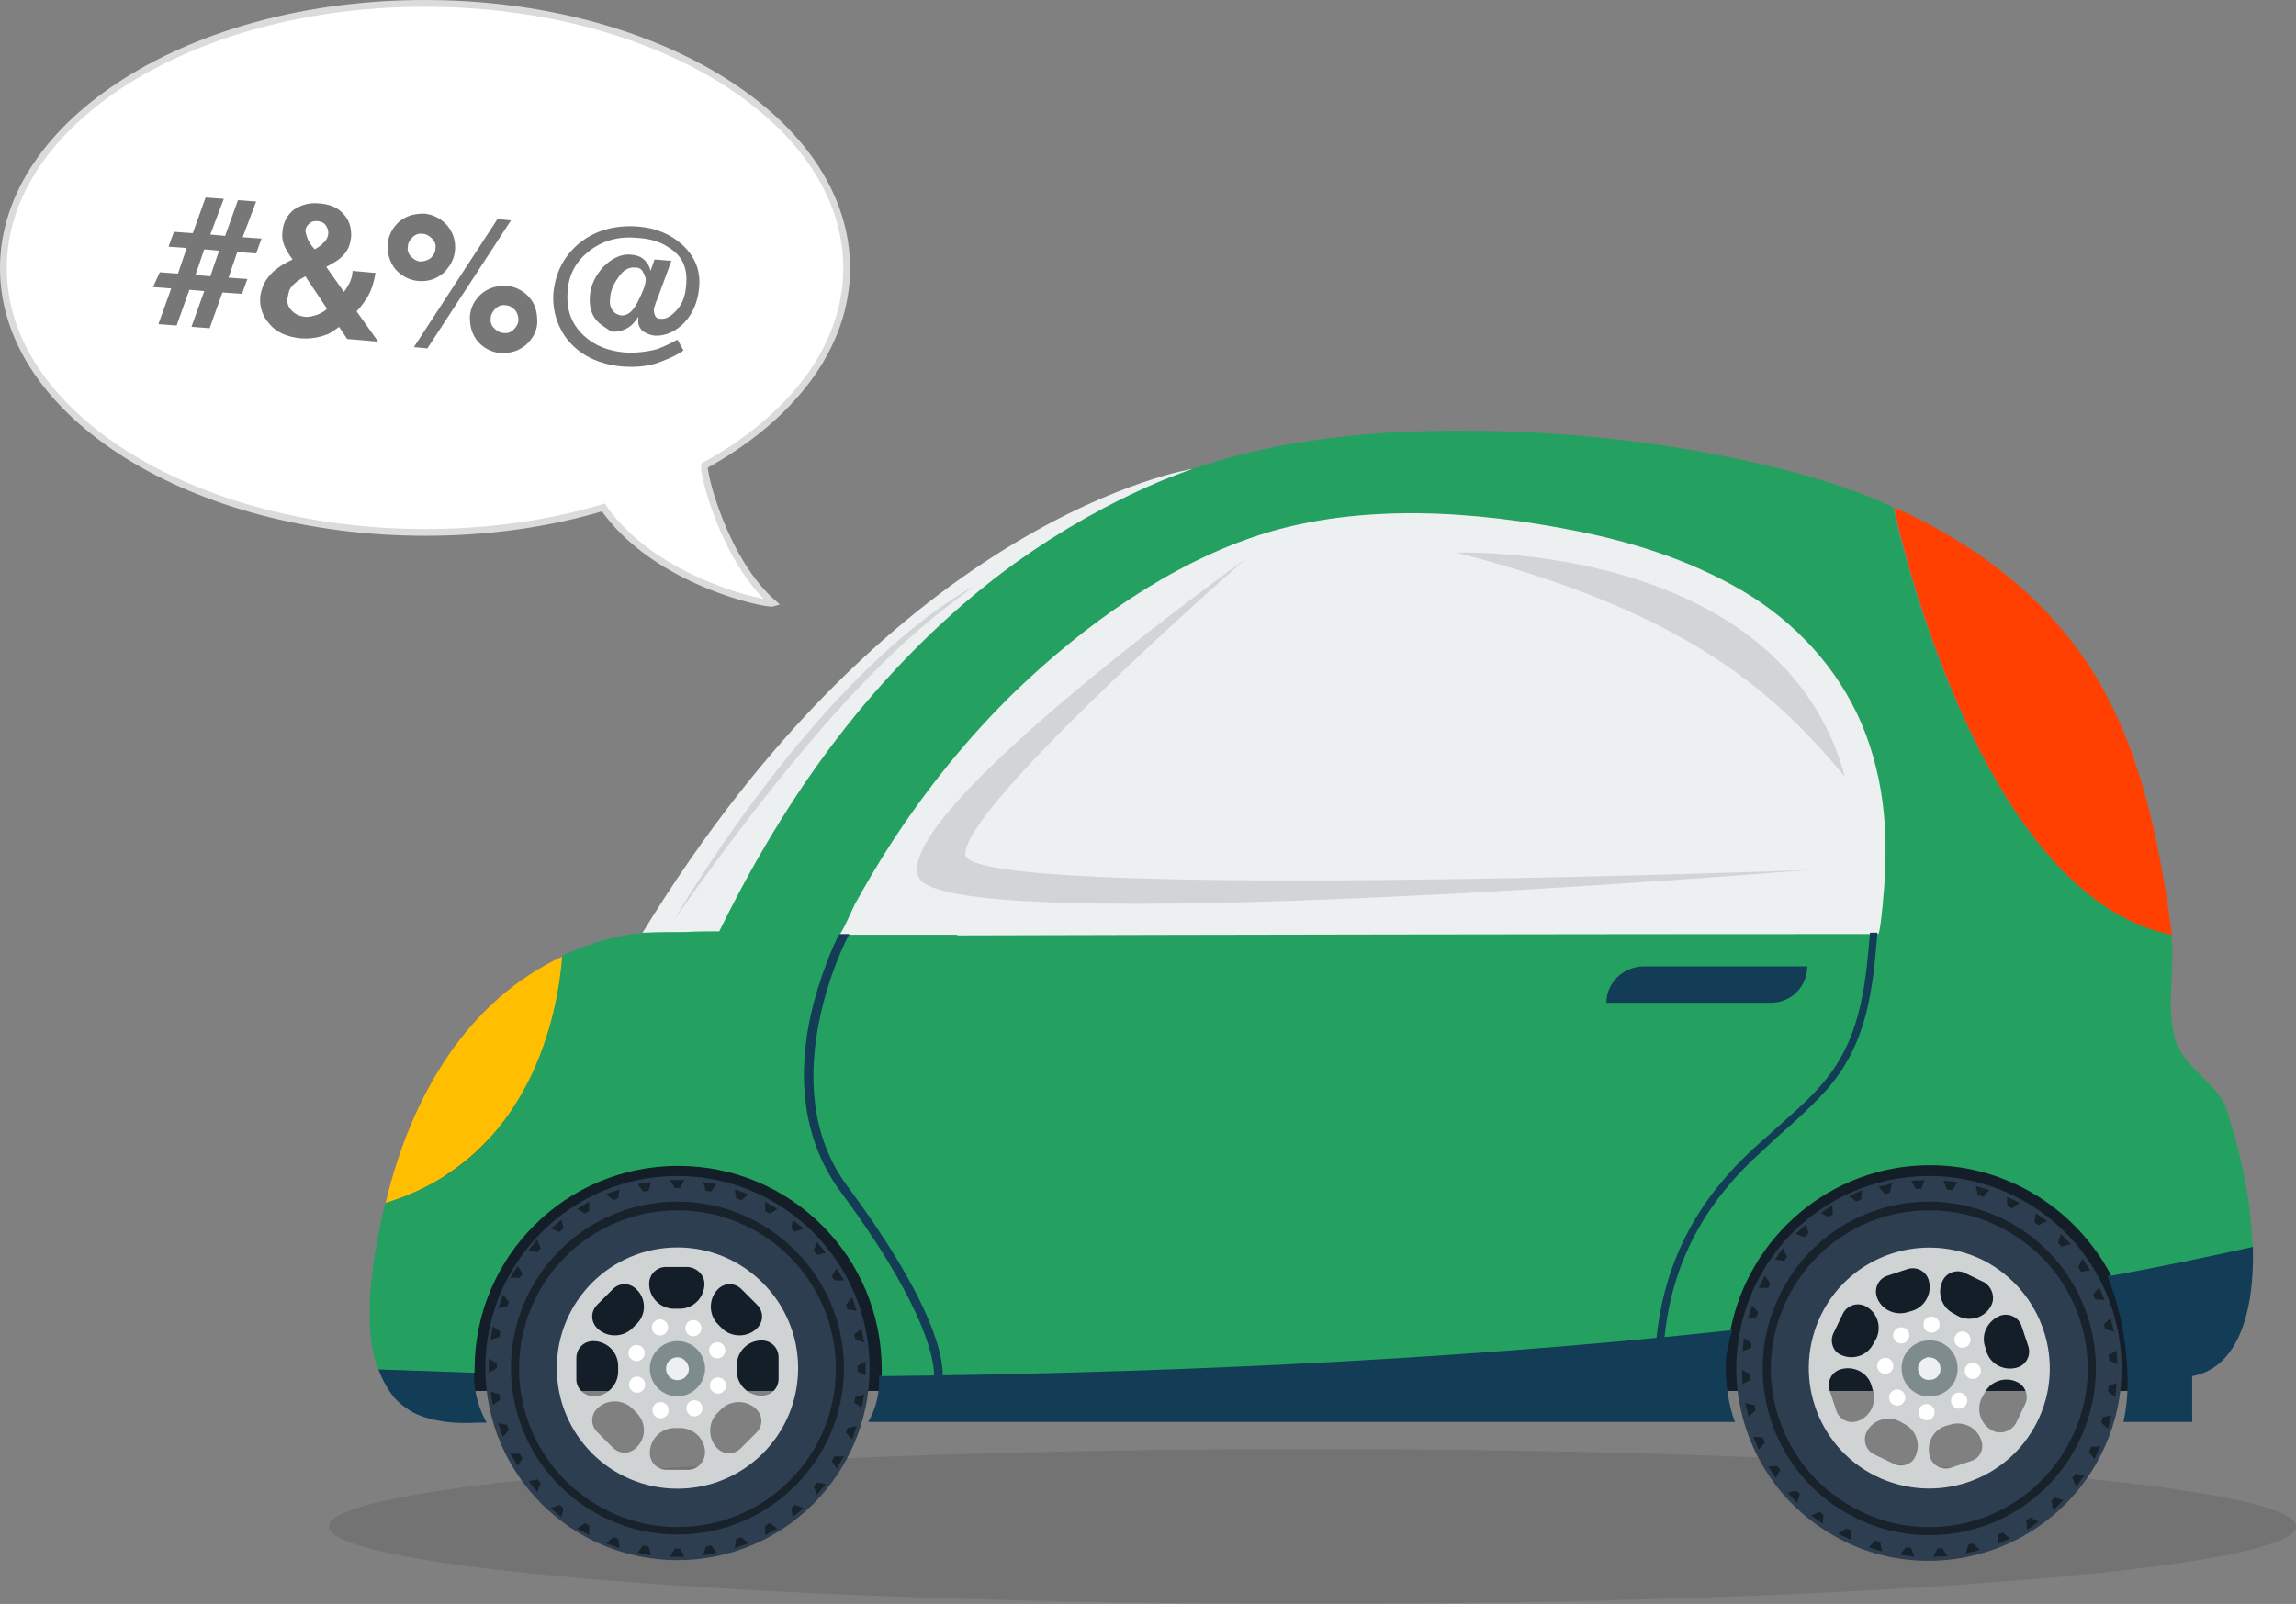 <?xml version="1.0" encoding="utf-8"?>
<!-- Generator: Adobe Illustrator 21.0.0, SVG Export Plug-In . SVG Version: 6.00 Build 0)  -->
<svg version="1.1" id="car" xmlns="http://www.w3.org/2000/svg" xmlns:xlink="http://www.w3.org/1999/xlink" x="0px" y="0px"
	 viewBox="0 0 340.6 238" style="enable-background:new 0 0 340.6 238;" xml:space="preserve">
<rect x="0" y="0" width="340.6" height="238" fill="#808080" stroke="none"/>
<style type="text/css">
	.st0{opacity:0.1;enable-background:new    ;}
	.st1{fill:#ECF0F1;}
	.st2{fill:none;}
	.st3{fill:#141E28;}
	.st4{fill:#133C57;}
	.st5{fill:#FF4000;}
	.st6{fill:#FFBF00;}
	.st7{fill:#24A160;}
	.st8{fill:#2D3E50;}
	.st9{fill:#18222B;}
	.st10{fill:#D0D3D4;}
	.st11{fill:#7E8C8D;}
	.st12{fill:#FFFFFF;}
	.st13{fill:#D2D5D6;}
	.st14{fill:#FFFFFF;stroke:#DBDBDB;stroke-miterlimit:10;}
	.st15{fill:#777777;}
</style>
<ellipse class="st0" cx="194.7" cy="226.5" rx="145.9" ry="11.5"/>
<g>
	<g>
		<polygon class="st1" points="283.6,141.4 120.7,141.4 133.9,113.4 168.8,82 205.9,69.6 249.9,77.3 280.2,98.6 282.1,123.5 		"/>
		<g>
			<line class="st2" x1="215.4" y1="66.4" x2="224.5" y2="66.4"/>
			<line class="st2" x1="215.4" y1="59.5" x2="224.5" y2="59.5"/>
		</g>
		<rect x="65.9" y="168.6" class="st3" width="254.2" height="37.8"/>
		<path class="st4" d="M70.3,204.3c0-0.2,0-0.4,0-0.7c-5.8-0.2-10.6-0.3-14.2-0.5c0.6,1.6,1.4,3.1,2.4,4.3c0.9,1,1.9,1.7,3,2.3
			c2.8,1.3,6.1,1.6,9.3,1.4h1.4C71,209,70.4,206.7,70.3,204.3z"/>
		<path class="st4" d="M257.4,211.1c-0.9-2.4-1.3-5-1.4-7.5c-0.1-2,0.3-4.2,1-6.3c-44.5,4.8-89.7,6.5-126.6,6.8c0,0.1,0,0.3,0,0.4
			c0.1,2.3-0.5,4.6-1.6,6.5h128.6V211.1z"/>
		<path class="st4" d="M334.2,184.9c-7,1.6-14.2,3.1-21.6,4.4c1.9,4.6,2.8,9.6,3,14.5c0.1,2.5-0.1,4.9-0.6,7.2h10.2v-6.8
			C331.8,203,334.5,195.1,334.2,184.9z"/>
		<path class="st5" d="M322.2,138.8c-1.8-13.6-4.5-27.6-11.9-39.4c-7.1-11.1-17.6-18.9-29.3-24.1C280.9,75.3,293,132.9,322.2,138.8z
			"/>
		<path class="st6" d="M83.5,141.9c-14.1,6.5-22.5,20.6-26.3,36.6C78.9,171.9,82.8,150.1,83.5,141.9z"/>
		<path class="st1" d="M95.2,138.6h20.4l61.2-69C176.8,69.6,133.1,76.4,95.2,138.6z"/>
		<path class="st7" d="M334.1,184.3c-0.2-6.1-1.6-13-3.8-19.7c-1.3-3.9-6.5-6.1-7.7-10.7c-1.3-4.9,0.1-10.2-0.5-15.2
			c-29.2-5.9-41.3-63.5-41.3-63.5c-5.3-2.4-10.9-4.2-16.5-5.6c-15.6-3.9-31.7-5.7-47.8-5.7c-15.2,0-30.5,1.7-44.6,7.6
			c-7.5,3.2-14.5,7.2-21.1,11.9C141.9,89.8,134,97.5,127,106c-8.1,9.9-14.7,20.8-20.3,32.2c-1.7,0-3.4,0-5,0.1c-2,0-4.1,0-6.1,0.1
			s-4,0.6-6,1.1c-0.4,0.1-0.8,0.2-1.3,0.4c-0.8,0.3-1.7,0.6-2.5,0.9c-0.4,0.2-0.8,0.3-1.2,0.5c-0.1,0.1-1.2,0.4-1.2,0.5
			c-0.6,8.3-4.5,30.1-26.2,36.7c-0.1,0.2-0.1,0.4-0.2,0.6c-1.4,6.2-3.4,16.1-1.2,23.3c0.1,0.3,0.2,0.5,0.3,0.8
			c3.6,0.1,8.4,0.3,14.3,0.5c0-0.2,0-0.4,0-0.5c0-16.7,13.5-30.2,30.2-30.2s30.2,13.5,30.2,30.2c0,0.3,0,0.7,0,1
			c36.7-0.4,81.6-2,125.9-6.8c2.7-13.9,14.9-24.5,29.6-24.5c11.7,0,21.8,6.7,26.9,16.4c7.2-1.3,14.3-2.8,21.1-4.3
			C334.2,184.7,334.2,184.5,334.1,184.3z M279.6,130.1c0,0.8-0.6,8.5-1,8.5c-42.7,0-101.9,0.1-136.6,0.2c0,0,0,0,0-0.1h-6.9l0,0
			h-10.6c0.3,0,2.1-4.1,2.3-4.5c1.6-2.9,3.3-5.8,5.1-8.6c5.4-8.4,11.7-16.2,18.8-23.1c10.2-9.8,22.9-18.9,36.4-23.2
			c14.8-4.7,31.8-3.5,46.8-0.5c9.1,1.8,18.2,4.8,26.1,9.8c7.6,4.9,13.6,11.9,16.8,20.4c1.6,4.3,2.5,8.8,2.8,13.4
			C279.8,124.9,279.7,127.5,279.6,130.1z"/>
		<g>
			<g>
				<path class="st8" d="M100.5,185.7c9.6,0,17.4,7.8,17.4,17.4c0,9.6-7.8,17.4-17.4,17.4s-17.4-7.8-17.4-17.4
					S90.9,185.7,100.5,185.7L100.5,185.7z M100.5,174.5C84.7,174.5,72,187.3,72,203c0,15.8,12.8,28.5,28.5,28.5
					c15.8,0,28.5-12.8,28.5-28.5S116.2,174.5,100.5,174.5L100.5,174.5z"/>
			</g>
			<g>
				<path class="st9" d="M100.5,179.6c13,0,23.5,10.5,23.5,23.5s-10.5,23.5-23.5,23.5c-12.9,0-23.5-10.5-23.5-23.5
					S87.5,179.6,100.5,179.6L100.5,179.6z M100.5,178.3c-13.7,0-24.7,11.1-24.7,24.7c0,13.7,11.1,24.7,24.7,24.7
					c13.7,0,24.7-11.1,24.7-24.7C125.2,189.4,114.1,178.3,100.5,178.3L100.5,178.3z"/>
			</g>
			<path class="st10" d="M100.5,185.1c-9.9,0-17.9,8-17.9,17.9s8,17.9,17.9,17.9s17.9-8,17.9-17.9
				C118.4,193.2,110.4,185.1,100.5,185.1z M106.5,191.3c1-1,2.5-1,3.5,0l2.3,2.3c1,1,1,2.5,0,3.5c-1.4,1.4-3.8,1.4-5.2,0l-0.6-0.6
				C105.1,195.1,105.1,192.7,106.5,191.3z M85.5,204.7v-3.2c0-1.4,1.1-2.5,2.5-2.5c2,0,3.7,1.6,3.7,3.7v0.8c0,2-1.6,3.7-3.7,3.7
				C86.6,207.1,85.5,206,85.5,204.7z M94.4,214.8L94.4,214.8c-1,1-2.5,1-3.5,0l-2.3-2.3c-1-1-1-2.5,0-3.5c1.4-1.4,3.8-1.4,5.2,0
				l0.6,0.6C95.9,211.1,95.9,213.4,94.4,214.8z M94.4,196.5l-0.6,0.6c-1.4,1.4-3.8,1.4-5.2,0c-1-1-1-2.5,0-3.5l2.3-2.3
				c1-1,2.5-1,3.5,0l0,0C95.9,192.7,95.9,195.1,94.4,196.5z M102.1,218.1h-3.2c-1.4,0-2.5-1.1-2.5-2.5c0-2,1.6-3.7,3.7-3.7h0.8
				c2,0,3.7,1.6,3.7,3.7C104.5,217,103.4,218.1,102.1,218.1z M104.5,190.5c0,2-1.6,3.7-3.7,3.7H100c-2,0-3.7-1.6-3.7-3.7l0,0
				c0-1.4,1.1-2.5,2.5-2.5h3.2C103.4,188.1,104.5,189.2,104.5,190.5L104.5,190.5z M112.2,212.6l-2.3,2.3c-1,1-2.5,1-3.5,0
				c-1.4-1.4-1.4-3.8,0-5.2l0.6-0.6c1.4-1.4,3.8-1.4,5.2,0C113.2,210.1,113.2,211.6,112.2,212.6z M113,207.1c-2,0-3.7-1.6-3.7-3.7
				v-0.8c0-2,1.6-3.7,3.7-3.7c1.4,0,2.5,1.1,2.5,2.5v3.2C115.5,206,114.4,207.1,113,207.1z"/>
			<g>
				<circle class="st1" cx="100.5" cy="203.1" r="2.9"/>
				<path class="st11" d="M100.5,207.2c-2.3,0-4.1-1.9-4.1-4.1c0-2.3,1.9-4.1,4.1-4.1c2.3,0,4.1,1.9,4.1,4.1
					S102.7,207.2,100.5,207.2z M100.5,201.4c-0.9,0-1.7,0.7-1.7,1.7c0,0.9,0.7,1.7,1.7,1.7c0.9,0,1.7-0.7,1.7-1.7
					C102.1,202.2,101.4,201.4,100.5,201.4z"/>
			</g>
			
				<ellipse transform="matrix(0.92 -0.391 0.391 0.92 -69.23 53.92)" class="st12" cx="97.9" cy="197.1" rx="1.2" ry="1.2"/>
			
				<ellipse transform="matrix(0.375 -0.927 0.927 0.375 -127.015 213.019)" class="st12" cx="94.4" cy="200.7" rx="1.2" ry="1.2"/>
			
				<ellipse transform="matrix(0.92 -0.391 0.391 0.92 -72.816 53.262)" class="st12" cx="94.5" cy="205.6" rx="1.2" ry="1.2"/>
			
				<ellipse transform="matrix(0.375 -0.927 0.927 0.375 -132.591 221.681)" class="st12" cx="98" cy="209.1" rx="1.2" ry="1.2"/>
			
				<ellipse transform="matrix(0.92 -0.391 0.391 0.92 -73.508 56.87)" class="st12" cx="103" cy="209.1" rx="1.2" ry="1.2"/>
			
				<ellipse transform="matrix(0.375 -0.927 0.927 0.375 -123.929 227.258)" class="st12" cx="106.5" cy="205.5" rx="1.2" ry="1.2"/>
			
				<ellipse transform="matrix(0.92 -0.391 0.391 0.92 -69.889 57.506)" class="st12" cx="106.4" cy="200.5" rx="1.2" ry="1.2"/>
			
				<ellipse transform="matrix(0.375 -0.927 0.927 0.375 -118.347 218.592)" class="st12" cx="102.9" cy="197" rx="1.2" ry="1.2"/>
			<polygon class="st9" points="100.9,176.3 100.1,176.3 99.4,175.1 101.5,175.1 			"/>
			<polygon class="st9" points="96.2,176.7 95.4,176.8 94.6,175.7 96.6,175.4 			"/>
			<polygon class="st9" points="91.7,177.8 91,178.1 89.9,177.2 91.9,176.5 			"/>
			<polygon class="st9" points="87.4,179.7 86.8,180.1 85.6,179.4 87.4,178.3 			"/>
			<polygon class="st9" points="83.6,182.3 83,182.8 81.7,182.3 83.3,181 			"/>
			<polygon class="st9" points="80.2,185.2 79.7,185.8 78.4,185.5 79.7,183.9 			"/>
			<polygon class="st9" points="77.5,189 77.1,189.6 75.7,189.6 76.8,187.8 			"/>
			<polygon class="st9" points="75.5,193.2 75.2,193.9 73.9,194.1 74.6,192.1 			"/>
			<polygon class="st9" points="74.2,197.6 74.1,198.4 72.8,198.8 73.1,196.8 			"/>
			<polygon class="st9" points="73.7,202.3 73.7,203 72.5,203.7 72.5,201.6 			"/>
			<polygon class="st9" points="74.1,206.9 74.2,207.7 73.1,208.5 72.8,206.5 			"/>
			<polygon class="st9" points="75.2,211.4 75.5,212.2 74.6,213.2 73.9,211.2 			"/>
			<polygon class="st9" points="77.1,215.7 77.5,216.4 76.8,217.5 75.7,215.7 			"/>
			<polygon class="st9" points="79.7,219.5 80.2,220.1 79.7,221.4 78.4,219.8 			"/>
			<polygon class="st9" points="83,223.3 83.6,223.8 83.3,225.1 81.7,223.8 			"/>
			<polygon class="st9" points="86.8,226 87.4,226.4 87.4,227.8 85.6,226.8 			"/>
			<polygon class="st9" points="91,228.1 91.7,228.3 91.9,229.7 89.9,229 			"/>
			<polygon class="st9" points="95.4,229.3 96.2,229.5 96.6,230.8 94.6,230.4 			"/>
			<polygon class="st9" points="100.1,229.8 100.9,229.8 101.5,231 99.4,231 			"/>
			<polygon class="st9" points="104.7,229.5 105.5,229.3 106.3,230.4 104.3,230.8 			"/>
			<polygon class="st9" points="109.2,228.3 110,228.1 111,229 109,229.7 			"/>
			<polygon class="st9" points="113.5,226.4 114.2,226 115.3,226.8 113.5,227.8 			"/>
			<polygon class="st9" points="117.4,223.8 117.9,223.3 119.2,223.8 117.6,225.1 			"/>
			<polygon class="st9" points="120.7,220.5 121.2,220 122.5,220.2 121.2,221.8 			"/>
			<polygon class="st9" points="123.4,216.8 123.8,216.1 125.2,216.1 124.1,217.9 			"/>
			<polygon class="st9" points="125.5,212.6 125.7,211.9 127.1,211.6 126.4,213.6 			"/>
			<polygon class="st9" points="126.7,208.1 126.9,207.3 128.2,206.9 127.8,208.9 			"/>
			<polygon class="st9" points="127.2,203.5 127.2,202.7 128.4,202 128.4,204.1 			"/>
			<polygon class="st9" points="126.9,198.8 126.7,198 127.8,197.2 128.2,199.2 			"/>
			<polygon class="st9" points="125.7,194.3 125.5,193.6 126.4,192.5 127.1,194.5 			"/>
			<polygon class="st9" points="123.8,190 123.4,189.4 124.1,188.2 125.2,190 			"/>
			<polygon class="st9" points="121.2,186.2 120.7,185.6 121.2,184.3 122.5,185.9 			"/>
			<polygon class="st9" points="117.9,182.8 117.4,182.3 117.6,181 119.2,182.3 			"/>
			<polygon class="st9" points="114.2,180.1 113.5,179.7 113.5,178.3 115.3,179.4 			"/>
			<polygon class="st9" points="110,178.1 109.2,177.8 109,176.5 111,177.2 			"/>
			<polygon class="st9" points="105.5,176.8 104.7,176.7 104.3,175.4 106.3,175.7 			"/>
		</g>
		<g>
			<g>
				<path class="st8" d="M286.2,185.7L286.2,185.7c2.7,0,5.3,0.6,7.8,1.8c8.6,4.3,12.1,14.8,7.8,23.4c-3,5.9-8.9,9.6-15.6,9.6
					c-2.7,0-5.3-0.6-7.8-1.8c-8.6-4.3-12.1-14.8-7.8-23.4C273.6,189.3,279.5,185.7,286.2,185.7L286.2,185.7z M286.2,174.5
					c-10.5,0-20.6,5.8-25.6,15.8c-7.1,14.1-1.3,31.3,12.8,38.3c4.1,2.1,8.5,3,12.7,3c10.5,0,20.6-5.8,25.6-15.8
					c7.1-14.1,1.3-31.3-12.8-38.3C294.8,175.5,290.5,174.5,286.2,174.5L286.2,174.5z"/>
			</g>
			<g>
				<path class="st9" d="M286.2,179.6L286.2,179.6c3.7,0,7.2,0.8,10.5,2.5c5.6,2.8,9.8,7.6,11.8,13.6s1.5,12.3-1.3,17.9
					c-4,8-12.1,13-21,13c-3.7,0-7.2-0.8-10.5-2.5c-5.6-2.8-9.8-7.6-11.8-13.6s-1.5-12.3,1.3-17.9
					C269.2,184.6,277.2,179.6,286.2,179.6L286.2,179.6z M286.2,178.3c-9.1,0-17.8,5-22.1,13.7c-6.1,12.2-1.2,27.1,11.1,33.2
					c3.6,1.8,7.3,2.6,11,2.6c9.1,0,17.8-5,22.1-13.7c6.1-12.2,1.2-27.1-11.1-33.2C293.7,179.2,289.9,178.3,286.2,178.3L286.2,178.3z
					"/>
			</g>
			<path class="st10" d="M294.2,187c-8.9-4.4-19.6-0.8-24,8c-4.4,8.9-0.8,19.6,8,24c8.9,4.4,19.6,0.8,24-8S303,191.5,294.2,187z
				 M296.8,195.2c1.3-0.4,2.7,0.3,3.1,1.6l1,3c0.4,1.3-0.3,2.7-1.6,3.1c-1.9,0.6-4-0.4-4.6-2.3l-0.2-0.7
				C293.8,198,294.9,195.9,296.8,195.2z M272,197.8l1.4-2.9c0.6-1.2,2.1-1.7,3.3-1.1c1.8,0.9,2.5,3.1,1.6,4.9l-0.4,0.7
				c-0.9,1.8-3.1,2.5-4.9,1.6C271.9,200.5,271.4,199,272,197.8z M275.5,210.9L275.5,210.9c-1.3,0.4-2.7-0.3-3.1-1.6l-1-3
				c-0.4-1.3,0.3-2.7,1.6-3.1c1.9-0.6,4,0.4,4.6,2.3l0.2,0.7C278.5,208.2,277.4,210.3,275.5,210.9z M283.7,194.5l-0.7,0.2
				c-1.9,0.6-4-0.4-4.6-2.3c-0.4-1.3,0.3-2.7,1.6-3.1l3-1c1.3-0.4,2.7,0.3,3.1,1.6l0,0C286.7,191.8,285.6,193.9,283.7,194.5z
				 M280.9,217.2l-2.9-1.4c-1.2-0.6-1.7-2.1-1.1-3.3c0.9-1.8,3.1-2.5,4.9-1.6l0.7,0.4c1.8,0.9,2.5,3.1,1.6,4.9
				C283.6,217.3,282.1,217.8,280.9,217.2z M295.4,193.7c-0.9,1.8-3.1,2.5-4.9,1.6l-0.7-0.4c-1.8-0.9-2.5-3.1-1.6-4.9l0,0
				c0.6-1.2,2.1-1.7,3.3-1.1l2.9,1.4C295.5,191,296,192.5,295.4,193.7L295.4,193.7z M292.4,216.8l-3,1c-1.3,0.4-2.7-0.3-3.1-1.6
				c-0.6-1.9,0.4-4,2.3-4.6l0.7-0.2c1.9-0.6,4,0.4,4.6,2.3C294.4,215,293.7,216.4,292.4,216.8z M295.6,212.3
				c-1.8-0.9-2.5-3.1-1.6-4.9l0.4-0.7c0.9-1.8,3.1-2.5,4.9-1.6c1.2,0.6,1.7,2.1,1.1,3.3l-1.4,2.9
				C298.3,212.4,296.8,212.9,295.6,212.3z"/>
			<g>
				
					<ellipse transform="matrix(0.447 -0.894 0.894 0.447 -23.413 368.213)" class="st1" cx="286.2" cy="203.1" rx="2.9" ry="2.9"/>
				<path class="st11" d="M286.2,207.2c-0.6,0-1.3-0.1-1.8-0.4c-1-0.5-1.7-1.3-2.1-2.4c-0.3-1-0.3-2.2,0.2-3.2s1.3-1.7,2.4-2.1
					c1-0.3,2.2-0.3,3.2,0.2s1.7,1.3,2.1,2.4c0.3,1,0.3,2.2-0.2,3.2s-1.3,1.7-2.4,2.1C287,207.1,286.6,207.2,286.2,207.2z
					 M286.2,201.4c-0.2,0-0.4,0-0.5,0.1c-0.4,0.1-0.8,0.4-1,0.8c-0.2,0.4-0.2,0.8-0.1,1.3c0.1,0.4,0.4,0.8,0.8,1s0.8,0.2,1.3,0.1
					c0.4-0.1,0.8-0.4,1-0.8l0,0c0.2-0.4,0.2-0.8,0.1-1.3c-0.1-0.4-0.4-0.8-0.8-1C286.7,201.5,286.4,201.4,286.2,201.4z"/>
			</g>
			
				<ellipse transform="matrix(6.227765e-02 -0.998 0.998 6.227765e-02 72.581 470.345)" class="st12" cx="286.6" cy="196.5" rx="1.2" ry="1.2"/>
			
				<ellipse transform="matrix(0.75 -0.662 0.662 0.75 -60.6 236.121)" class="st12" cx="281.9" cy="198.2" rx="1.2" ry="1.2"/>
			
				<ellipse transform="matrix(6.227515e-02 -0.998 0.998 6.227515e-02 60.059 469.202)" class="st12" cx="279.7" cy="202.6" rx="1.2" ry="1.2"/>
			
				<ellipse transform="matrix(0.75 -0.662 0.662 0.75 -66.838 238.046)" class="st12" cx="281.3" cy="207.4" rx="1.2" ry="1.2"/>
			
				<ellipse transform="matrix(6.223508e-02 -0.998 0.998 6.223508e-02 58.925 481.734)" class="st12" cx="285.8" cy="209.5" rx="1.2" ry="1.2"/>
			
				<ellipse transform="matrix(0.75 -0.662 0.662 0.75 -64.88 244.222)" class="st12" cx="290.5" cy="207.9" rx="1.2" ry="1.2"/>
			
				<ellipse transform="matrix(6.223758e-02 -0.998 0.998 6.223758e-02 71.447 482.877)" class="st12" cx="292.7" cy="203.4" rx="1.2" ry="1.2"/>
			
				<ellipse transform="matrix(0.75 -0.662 0.662 0.75 -58.737 242.326)" class="st12" cx="291" cy="198.8" rx="1.2" ry="1.2"/>
			<polygon class="st9" points="298.5,179.3 297.8,179 297.7,177.6 299.6,178.5 			"/>
			<polygon class="st9" points="294.2,177.6 293.4,177.3 293.1,176 295.1,176.6 			"/>
			<polygon class="st9" points="289.6,176.6 288.8,176.5 288.3,175.2 290.4,175.4 			"/>
			<polygon class="st9" points="285,176.4 284.2,176.4 283.5,175.2 285.5,175.1 			"/>
			<polygon class="st9" points="280.3,177 279.6,177.2 278.7,176.1 280.7,175.6 			"/>
			<polygon class="st9" points="276.1,178 275.4,178.3 274.3,177.5 276.2,176.6 			"/>
			<polygon class="st9" points="271.9,180.2 271.3,180.6 270.1,180 271.8,178.8 			"/>
			<polygon class="st9" points="268.3,183 267.7,183.6 266.4,183.1 267.9,181.7 			"/>
			<polygon class="st9" points="265.1,186.5 264.7,187.1 263.3,186.9 264.5,185.2 			"/>
			<polygon class="st9" points="262.6,190.4 262.3,191.1 260.9,191.1 261.8,189.3 			"/>
			<polygon class="st9" points="260.8,194.7 260.6,195.4 259.3,195.7 259.9,193.7 			"/>
			<polygon class="st9" points="259.8,199.3 259.8,200 258.5,200.5 258.7,198.5 			"/>
			<polygon class="st9" points="259.6,203.9 259.7,204.7 258.5,205.4 258.4,203.3 			"/>
			<polygon class="st9" points="260.3,208.5 260.4,209.3 259.4,210.2 258.9,208.2 			"/>
			<polygon class="st9" points="261.5,213.3 261.8,214.1 260.9,215.1 260.1,213.2 			"/>
			<polygon class="st9" points="263.6,217.5 264.1,218.1 263.4,219.3 262.3,217.6 			"/>
			<polygon class="st9" points="266.5,221.2 267,221.7 266.6,223 265.2,221.5 			"/>
			<polygon class="st9" points="269.9,224.3 270.5,224.8 270.4,226.1 268.7,224.9 			"/>
			<polygon class="st9" points="273.9,226.8 274.6,227.1 274.6,228.5 272.7,227.6 			"/>
			<polygon class="st9" points="278.2,228.6 278.9,228.8 279.2,230.2 277.2,229.6 			"/>
			<polygon class="st9" points="282.7,229.6 283.5,229.7 284,231 281.9,230.7 			"/>
			<polygon class="st9" points="287.4,229.8 288.1,229.7 288.9,230.9 286.8,231 			"/>
			<polygon class="st9" points="292,229.2 292.7,229 293.7,230 291.6,230.5 			"/>
			<polygon class="st9" points="296.4,227.7 297.1,227.4 298.2,228.3 296.3,229.1 			"/>
			<polygon class="st9" points="300.6,225.6 301.2,225.2 302.4,225.8 300.7,227 			"/>
			<polygon class="st9" points="304.3,222.7 304.8,222.2 306.1,222.6 304.6,224.1 			"/>
			<polygon class="st9" points="307.4,219.3 307.9,218.7 309.2,218.9 308,220.6 			"/>
			<polygon class="st9" points="309.9,215.4 310.2,214.7 311.6,214.6 310.7,216.5 			"/>
			<polygon class="st9" points="311.7,211.1 311.9,210.3 313.2,210 312.7,212 			"/>
			<polygon class="st9" points="312.7,206.5 312.8,205.7 314,205.2 313.8,207.3 			"/>
			<polygon class="st9" points="312.9,201.9 312.8,201.1 314,200.4 314.1,202.4 			"/>
			<polygon class="st9" points="312.3,197.2 312.1,196.5 313.1,195.6 313.6,197.6 			"/>
			<polygon class="st9" points="310.8,192.8 310.5,192.1 311.4,191 312.2,192.9 			"/>
			<polygon class="st9" points="308.7,188.7 308.3,188 308.9,186.8 310.1,188.5 			"/>
			<polygon class="st9" points="305.8,185 305.3,184.4 305.7,183.1 307.2,184.6 			"/>
			<polygon class="st9" points="302.4,181.8 301.8,181.4 302,180 303.7,181.2 			"/>
		</g>
		<path class="st13" d="M100,136.5c0,0,20.9-36.3,44.6-49.6C138.3,91.7,125.9,99.7,100,136.5z"/>
		<path class="st13" d="M184.7,83c0,0-52.7,37.8-48.4,47.2c4.4,9.4,131.9-1.1,131.9-1.1s-124.7,4.7-125-2.3
			C142.8,119.7,184.7,83,184.7,83z"/>
		<path class="st13" d="M216.1,82c0,0,48.1-1.7,57.6,33.3C262.3,101.4,248.5,90.4,216.1,82z"/>
		<path class="st4" d="M238.3,148.8h24.4c3,0,5.4-2.4,5.4-5.4l0,0h-24.4C240.7,143.5,238.3,145.9,238.3,148.8L238.3,148.8z"/>
		<g>
			<path class="st4" d="M125.7,176c-11.4-15.3,0.1-37.2,0.3-37.4h-0.9h-0.6c-0.6,1.1-3,6.2-4.4,12.8c-2,9.9-0.4,18.6,4.5,25.3
				c12.9,17.4,15.3,27.1,13.4,30.1l1,0.7C142,203,137,191.2,125.7,176z"/>
		</g>
		<g>
			<path class="st4" d="M277.4,138.5c-0.7,8.3-1.5,16.1-7.4,22.7c-2,2.3-4.4,4.3-6.6,6.3c-1.4,1.3-2.9,2.5-4.3,3.9
				c-8.7,8.4-13.1,18.3-13.6,30.4h1.2c0.4-11.8,4.7-21.4,13.2-29.6c1.4-1.3,2.8-2.6,4.2-3.9c2.3-2,4.6-4.1,6.7-6.4
				c6.2-6.9,7-14.9,7.7-23.4c0-0.1,0-0.1-0.1-0.1h-1V138.5z"/>
		</g>
	</g>
</g>
<path class="st14" d="M125.6,39.8C125.6,18,97.6,0.5,63,0.5S0.5,18.1,0.5,39.8C0.5,61.5,28.6,79,63.1,79c9.4,0,18.4-1.3,26.4-3.7
	c7.7,11.1,24.3,14.5,25.2,14.2c-7.2-6.3-10.4-19.1-10.2-20.4C117.4,62,125.6,51.5,125.6,39.8z"/>
<g>
	<path class="st15" d="M23.7,40.4l2.7,0.2l1.3-3.8L25,36.6l0.8-2.2l2.8,0.2l1.9-5.3l2.7,0.2l-2,5.3l2.2,0.2l1.9-5.3l2.7,0.2l-2,5.3
		l2.8,0.2l-0.8,2.2l-2.8-0.2l-1.3,3.8l2.8,0.2l-0.8,2.2L33,43.4l-1.9,5.3l-2.7-0.2l1.9-5.3l-2.2-0.2l-1.9,5.3l-2.7-0.2l1.9-5.3
		l-2.7-0.2L23.7,40.4z M31.2,41l1.3-3.8L30.3,37L29,40.8L31.2,41z"/>
	<path class="st15" d="M39.9,41c0.6-0.8,1.7-1.6,3.1-2.3l0.4-0.2c-0.5-0.7-0.9-1.3-1.2-2s-0.4-1.4-0.3-2.1c0.1-1.4,0.7-2.5,1.7-3.3
		c1.1-0.7,2.3-1.1,3.9-0.9c1.4,0.1,2.6,0.6,3.4,1.5c0.9,0.9,1.2,2,1.2,3.3c-0.1,1.2-0.4,2-1.1,2.8s-1.5,1.2-2.6,1.8l2.6,3.7
		c0.4-0.4,0.6-0.9,0.9-1.4c0.2-0.5,0.4-1.1,0.4-1.7l3.4,0.3c-0.2,1.2-0.5,2.4-1.2,3.6c-0.4,0.6-0.9,1.4-1.6,2.1l3.2,4.5l-4.6-0.4
		l-1.2-1.8c-0.7,0.5-1.3,1-2,1.2c-1.1,0.4-2.3,0.6-3.7,0.5c-2-0.2-3.6-0.9-4.6-2.1c-1.1-1.2-1.5-2.6-1.4-4.1
		C38.8,42.8,39.2,41.8,39.9,41z M43.2,46c0.5,0.6,1.2,0.9,2,1c0.6,0.1,1.2-0.1,1.9-0.3c0.6-0.3,1.1-0.5,1.4-0.9L45.3,41
		c-1,0.5-1.7,1.1-2,1.5c-0.4,0.4-0.5,1-0.6,1.5C42.5,44.8,42.7,45.5,43.2,46z M45.7,35.6c0.2,0.3,0.4,0.8,1,1.4
		c0.6-0.4,1-0.6,1.2-0.9c0.5-0.4,0.8-1,0.8-1.5c0-0.4-0.1-0.8-0.4-1.2c-0.3-0.4-0.6-0.5-1.2-0.6c-0.4,0-0.7,0-1,0.2
		c-0.4,0.3-0.7,0.6-0.8,1.2C45.4,34.8,45.5,35.1,45.7,35.6z"/>
	<path class="st15" d="M65.8,40.5c-1.1,0.9-2.2,1.3-3.7,1.2c-1.3-0.1-2.5-0.7-3.4-1.7c-0.9-1.1-1.2-2.2-1.2-3.7
		c0.1-1.3,0.7-2.5,1.7-3.4c1.1-0.9,2.2-1.2,3.7-1.2c1.3,0.1,2.5,0.7,3.4,1.7c0.9,1.1,1.3,2.2,1.2,3.7C67.4,38.4,66.8,39.5,65.8,40.5
		z M63.9,38.3c0.4-0.4,0.7-0.9,0.7-1.4c0.1-0.6-0.1-1.1-0.5-1.5c-0.4-0.4-0.9-0.7-1.4-0.7c-0.6-0.1-1.1,0.1-1.5,0.5
		c-0.4,0.4-0.7,0.9-0.7,1.4c-0.1,0.6,0.1,1.1,0.5,1.5c0.4,0.4,0.9,0.7,1.4,0.7S63.5,38.6,63.9,38.3z M73.8,32.5l2,0.2l-12.4,19
		l-2-0.2L73.8,32.5z M78,51.2c-1.1,0.9-2.2,1.2-3.7,1.2c-1.3-0.1-2.5-0.7-3.4-1.7c-0.9-1.1-1.2-2.2-1.2-3.7c0.1-1.4,0.7-2.5,1.7-3.4
		c1.1-0.9,2.2-1.2,3.7-1.2c1.3,0.1,2.5,0.7,3.4,1.7c0.9,1,1.2,2.2,1.2,3.7C79.7,49.1,79,50.3,78,51.2z M76.4,46
		c-0.4-0.4-0.9-0.7-1.4-0.7c-0.6-0.1-1.1,0.1-1.5,0.5c-0.4,0.4-0.7,0.9-0.7,1.4c-0.1,0.6,0.1,1.1,0.5,1.5c0.4,0.4,0.9,0.7,1.4,0.7
		c0.6,0.1,1.1-0.1,1.5-0.5c0.4-0.4,0.7-0.9,0.7-1.4C76.9,47,76.8,46.5,76.4,46z"/>
	<path class="st15" d="M88.3,47.3c-0.6-0.8-0.9-2-0.8-3.3c0.1-1.6,0.8-3.1,2-4.4c1.2-1.2,2.6-2,4.2-1.8c1,0.1,1.6,0.4,2.1,1
		c0.4,0.4,0.6,0.9,0.7,1.4l0.6-1.7l2.5,0.2l-2.1,5.7c-0.2,0.4-0.3,0.8-0.4,1.1C97,45.7,97,45.9,97,46.1c0,0.3,0.1,0.5,0.2,0.8
		c0.2,0.3,0.4,0.4,0.8,0.4c0.8,0.1,1.6-0.4,2.4-1.3c0.9-1,1.3-2.2,1.4-3.9c0.2-2.5-0.7-4.3-2.8-5.5c-1.2-0.8-2.8-1.2-4.4-1.3
		c-3-0.3-5.5,0.5-7.5,2.2c-1.8,1.5-2.8,3.5-2.9,5.9c-0.2,2.6,0.6,4.7,2.4,6.4c1.6,1.5,3.7,2.3,6.1,2.5c1.7,0.1,3.3-0.1,4.8-0.5
		c0.8-0.3,1.7-0.7,2.6-1.2l0.4-0.2l0.9,1.6c-1.3,0.9-2.8,1.5-4.3,2c-1.5,0.4-3,0.5-4.6,0.4c-3.7-0.3-6.5-1.7-8.4-4.1
		c-1.5-2-2.2-4.4-2-6.9c0.3-2.9,1.5-5.3,3.7-7.2c2.4-2,5.3-2.8,8.7-2.6c2.8,0.2,5.1,1.2,6.8,2.8c1.8,1.7,2.7,3.8,2.4,6.4
		c-0.2,2-0.9,3.7-2.2,5.1c-1.3,1.3-2.8,2-4.4,1.9c-0.8-0.1-1.4-0.4-1.9-0.8c-0.4-0.5-0.6-1-0.5-1.5c0-0.1,0-0.1,0-0.2s0-0.2,0-0.3
		c-0.4,0.6-0.8,1.1-1.2,1.4c-0.8,0.6-1.8,0.9-2.8,0.8C89.8,48.6,88.9,48.1,88.3,47.3z M95.3,40.2c-0.3-0.4-0.6-0.5-1.1-0.5
		c-0.9-0.1-1.8,0.4-2.5,1.5c-0.8,1.1-1.2,2.2-1.2,3.3c-0.1,0.6,0.1,1.2,0.4,1.6c0.3,0.4,0.7,0.6,1.2,0.7c1,0.1,1.8-0.6,2.5-2
		c0.7-1.4,1.2-2.5,1.2-3.4C95.7,40.9,95.5,40.6,95.3,40.2z"/>
</g>
</svg>
